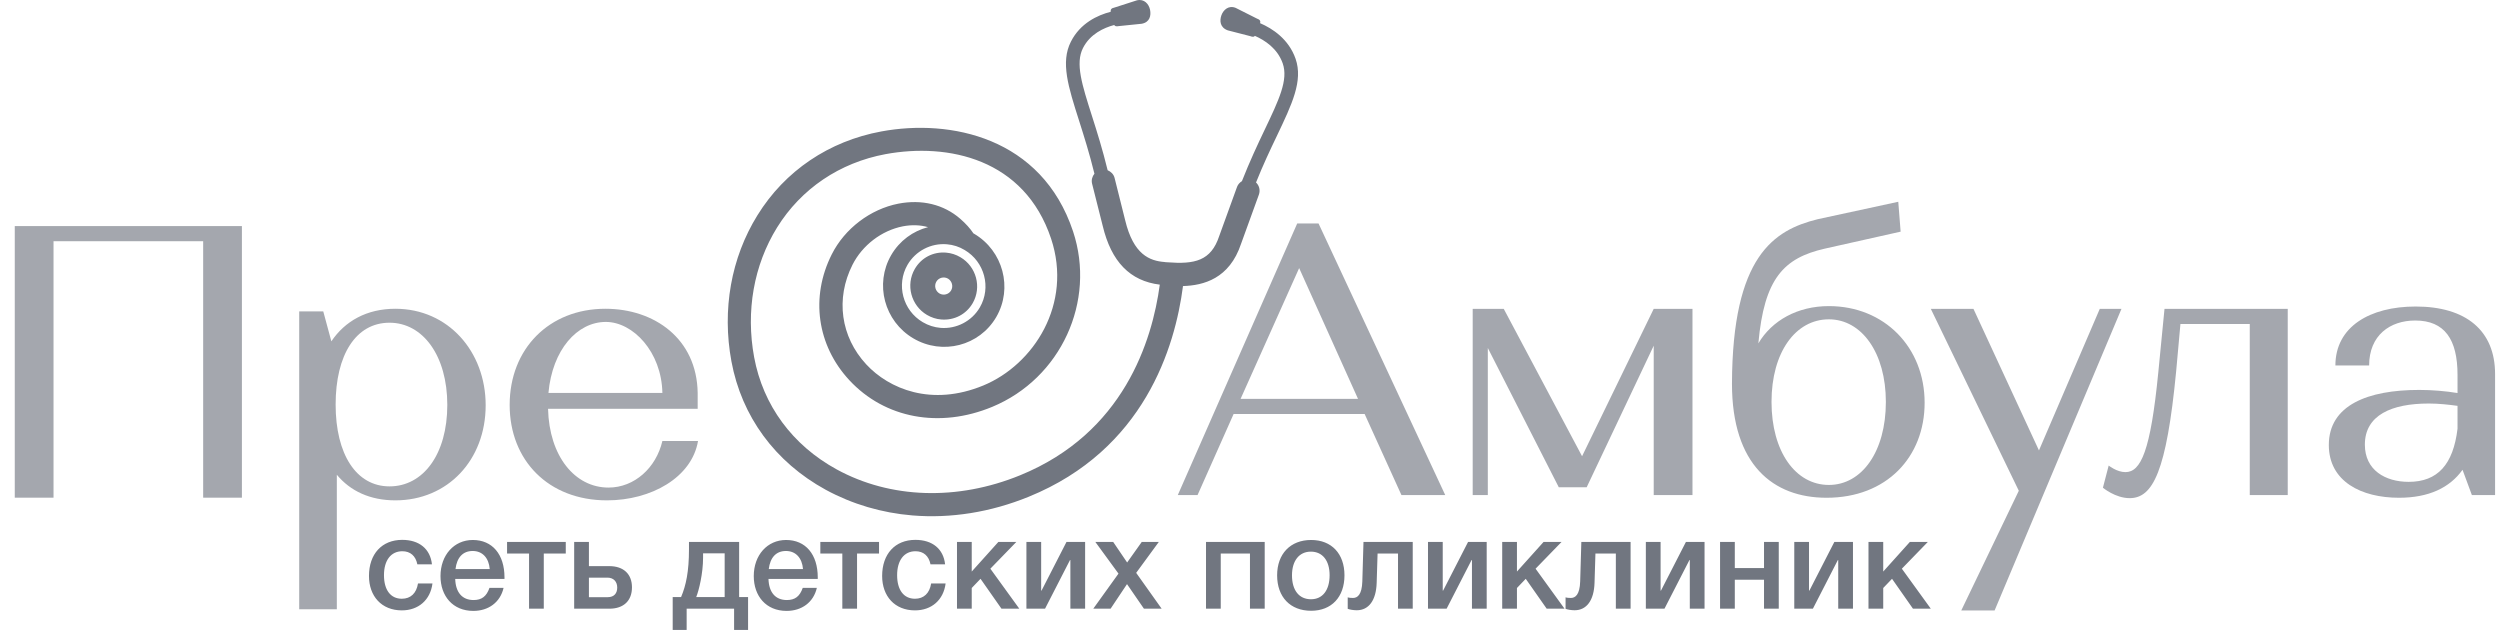 <?xml version="1.0" encoding="UTF-8"?> <svg xmlns="http://www.w3.org/2000/svg" width="127" height="32" viewBox="0 0 127 32" fill="none"><path d="M10.321 12.254H2.719V25.282H0.75V11.485H12.289V25.282H10.321V12.254Z" fill="#A4A7AE"></path><path d="M15.2 15.82H16.422L16.833 17.34C17.524 16.313 18.627 15.685 20.085 15.685C22.761 15.685 24.672 17.851 24.672 20.589C24.672 23.37 22.741 25.418 20.085 25.418C18.803 25.418 17.8 24.948 17.111 24.118V30.951H15.2V15.82ZM19.787 24.708C21.502 24.708 22.723 23.074 22.723 20.571C22.723 18.067 21.481 16.394 19.787 16.394C18.076 16.394 17.05 18.028 17.05 20.551C17.05 23.074 18.094 24.708 19.787 24.708Z" fill="#A4A7AE"></path><path d="M35.442 19.96V20.768H27.841C27.899 23.171 29.2 24.769 30.912 24.769C32.231 24.769 33.333 23.763 33.649 22.402H35.46C35.146 24.256 33.079 25.418 30.835 25.418C27.861 25.418 25.891 23.387 25.891 20.571C25.891 17.715 27.899 15.685 30.754 15.685C33.236 15.685 35.401 17.201 35.442 19.96ZM27.861 19.96H33.649C33.608 17.87 32.154 16.354 30.776 16.354C29.317 16.354 28.057 17.773 27.861 19.96Z" fill="#A4A7AE"></path><path d="M69.323 21.03H62.668L60.836 25.149H59.832L65.898 11.353H66.982L73.418 25.149H71.193L69.323 21.03ZM63.022 20.262H68.987L65.997 13.619L63.022 20.262Z" fill="#A4A7AE"></path><path d="M74.813 15.689H76.39L80.369 23.177L84.009 15.689H85.978V25.149H84.009V17.561L80.603 24.753H79.186L75.581 17.678V25.149H74.813V15.689Z" fill="#A4A7AE"></path><path d="M92.338 11.136L96.432 10.25L96.552 11.768L92.691 12.633C90.624 13.108 89.619 14.132 89.325 17.443C90.012 16.282 91.313 15.55 92.907 15.55C95.723 15.55 97.771 17.64 97.771 20.459C97.771 23.216 95.843 25.286 92.789 25.286C90.073 25.286 87.984 23.612 87.984 19.492C88.006 13.009 90.111 11.688 92.338 11.136ZM92.907 24.635C94.582 24.635 95.802 22.941 95.802 20.417C95.802 17.936 94.582 16.222 92.907 16.222C91.213 16.222 89.993 17.896 89.993 20.417C89.993 22.941 91.213 24.635 92.907 24.635Z" fill="#A4A7AE"></path><path d="M103.579 22.881L106.669 15.689H107.771L101.326 31.012H99.632L102.555 24.931L98.085 15.689H100.251L103.579 22.881Z" fill="#A4A7AE"></path><path d="M114.288 16.458H110.766L110.549 18.862C110.057 23.966 109.365 25.306 108.187 25.306C107.458 25.306 106.828 24.776 106.828 24.776L107.121 23.65C107.121 23.65 107.536 23.984 107.97 23.984C108.756 23.984 109.248 22.922 109.641 18.921L109.957 15.689H116.217V25.149H114.288V16.458Z" fill="#A4A7AE"></path><path d="M126.75 19V25.149H125.571L125.097 23.866C124.446 24.776 123.385 25.286 121.867 25.286C119.957 25.286 118.304 24.46 118.304 22.606C118.304 20.576 120.294 19.808 122.893 19.808C123.561 19.808 124.23 19.866 124.842 19.966V19.039C124.842 17.246 124.191 16.282 122.693 16.282C121.416 16.282 120.352 17.03 120.352 18.567H118.638C118.638 16.595 120.391 15.571 122.717 15.571C125.273 15.571 126.75 16.793 126.75 19ZM122.36 24.478C123.837 24.478 124.625 23.591 124.842 21.779V20.617C124.408 20.558 123.895 20.499 123.385 20.499C121.493 20.499 120.135 21.089 120.135 22.588C120.135 23.887 121.179 24.478 122.36 24.478Z" fill="#A4A7AE"></path><path d="M49.005 12.701C50.017 13.299 50.364 14.604 49.777 15.614C49.372 16.313 48.59 16.722 47.781 16.656C47.461 16.629 47.154 16.531 46.874 16.365C45.862 15.768 45.519 14.46 46.102 13.451C46.51 12.751 47.289 12.341 48.102 12.409C48.423 12.436 48.725 12.532 49.005 12.701ZM47.565 14.31C47.684 14.105 47.951 14.034 48.161 14.156C48.364 14.281 48.436 14.547 48.316 14.754C48.197 14.959 47.93 15.027 47.725 14.909C47.515 14.785 47.446 14.518 47.565 14.31ZM47.09 15.998C47.316 16.13 47.56 16.211 47.817 16.23C48.473 16.284 49.083 15.969 49.412 15.402C49.88 14.59 49.602 13.544 48.789 13.067C48.567 12.934 48.319 12.855 48.063 12.834C47.407 12.777 46.799 13.094 46.471 13.664C46.002 14.473 46.28 15.52 47.09 15.998ZM65.817 2.99C65.466 1.984 64.646 1.451 64.014 1.178C64.042 1.071 64.014 0.999 63.847 0.941L62.772 0.4C62.415 0.255 62.145 0.501 62.047 0.778C61.95 1.054 61.972 1.399 62.374 1.543L63.509 1.835C63.639 1.883 63.702 1.881 63.748 1.822C64.253 2.043 64.895 2.46 65.162 3.219C65.455 4.061 64.97 5.072 64.238 6.607C63.892 7.33 63.485 8.2 63.09 9.202C62.982 9.27 62.892 9.362 62.844 9.488L61.935 11.995C61.52 13.252 60.69 13.433 59.303 13.324L59.186 13.316C59.179 13.316 59.172 13.316 59.163 13.311C58.404 13.252 57.578 12.94 57.158 11.186L56.62 9.036C56.573 8.851 56.435 8.719 56.268 8.648C56.013 7.601 55.726 6.688 55.482 5.924C54.963 4.297 54.617 3.221 55.017 2.437C55.379 1.727 56.069 1.413 56.602 1.27C56.64 1.333 56.702 1.352 56.842 1.325L57.998 1.207C58.416 1.13 58.481 0.786 58.423 0.499C58.366 0.212 58.129 -0.071 57.758 0.016L56.62 0.382C56.449 0.416 56.413 0.483 56.422 0.599C55.758 0.77 54.877 1.175 54.401 2.118C53.87 3.16 54.267 4.41 54.818 6.134C55.071 6.93 55.349 7.811 55.597 8.824C55.487 8.96 55.432 9.143 55.477 9.328L56.015 11.464C56.453 13.302 57.409 14.274 58.917 14.46C58.531 17.319 57.083 21.997 51.824 24.143C48.633 25.447 45.237 25.339 42.506 23.847C40.253 22.615 38.762 20.588 38.31 18.144C37.879 15.807 38.292 13.47 39.475 11.557C40.699 9.586 42.655 8.264 44.988 7.83C48.165 7.246 52.043 8.063 53.396 12.126C54.498 15.445 52.514 18.521 49.956 19.581C47.316 20.673 45.153 19.748 44.007 18.512C42.705 17.108 42.438 15.171 43.306 13.451C43.807 12.459 44.785 11.71 45.862 11.498C46.318 11.41 46.754 11.428 47.145 11.539C46.383 11.736 45.7 12.224 45.272 12.961C44.421 14.428 44.924 16.322 46.397 17.189C47.87 18.058 49.755 17.572 50.609 16.107C51.463 14.638 50.957 12.739 49.484 11.874C49.475 11.864 49.461 11.863 49.452 11.858C49.288 11.611 49.066 11.363 48.775 11.11C47.94 10.386 46.828 10.115 45.636 10.346C44.213 10.626 42.912 11.611 42.253 12.922C41.16 15.09 41.504 17.543 43.145 19.312C44.95 21.258 47.732 21.776 50.405 20.668C53.893 19.222 55.69 15.307 54.511 11.754C52.919 6.97 48.272 6.028 44.773 6.677C42.113 7.168 39.873 8.677 38.477 10.937C37.138 13.097 36.671 15.732 37.156 18.356C37.675 21.156 39.374 23.471 41.941 24.877C43.301 25.617 44.796 26.055 46.352 26.184C48.287 26.344 50.315 26.028 52.266 25.232C58.124 22.843 59.692 17.649 60.096 14.532C61.137 14.501 62.456 14.161 63.047 12.382L63.951 9.889C64.032 9.665 63.969 9.423 63.806 9.27C64.163 8.379 64.529 7.605 64.863 6.908C65.64 5.278 66.2 4.107 65.817 2.99Z" fill="#717680"></path><path d="M21.969 29.64H21.234C21.155 30.14 20.86 30.416 20.413 30.416C19.841 30.416 19.506 29.969 19.506 29.219C19.506 28.463 19.861 28.003 20.439 28.003C20.846 28.003 21.116 28.24 21.201 28.667H21.943C21.858 27.885 21.299 27.425 20.433 27.425C19.401 27.425 18.744 28.141 18.744 29.259C18.744 30.284 19.382 31.007 20.413 31.007C21.26 31.007 21.864 30.475 21.969 29.64ZM25.582 29.863H24.866C24.715 30.297 24.472 30.482 24.058 30.482C23.48 30.482 23.145 30.094 23.125 29.41H25.628V29.331C25.628 28.161 25.01 27.431 24.018 27.431C23.066 27.431 22.377 28.2 22.377 29.265C22.377 30.278 23.001 31.034 24.045 31.034C24.807 31.034 25.411 30.606 25.582 29.863ZM24.879 28.91H23.139C23.211 28.312 23.519 27.99 24.012 27.99C24.505 27.99 24.833 28.338 24.879 28.91ZM28.741 28.121V27.53H25.759V28.121H26.876V30.922H27.624V28.121H28.741ZM32.104 29.837C32.104 29.173 31.69 28.759 30.948 28.759H29.917V27.53H29.168V30.922H30.954C31.69 30.922 32.104 30.508 32.104 29.837ZM31.355 29.85C31.355 30.126 31.21 30.337 30.869 30.337H29.917V29.344H30.856C31.178 29.344 31.355 29.555 31.355 29.85ZM38.002 32V30.33H37.548V27.53H35V27.911C35 29.029 34.849 29.745 34.599 30.33H34.173V32H34.882V30.922H37.292V32H38.002ZM36.813 30.33H35.368C35.506 29.995 35.716 29.121 35.716 28.338V28.108H36.813V30.33ZM41.496 29.863H40.78C40.629 30.297 40.386 30.482 39.972 30.482C39.394 30.482 39.059 30.094 39.039 29.41H41.542V29.331C41.542 28.161 40.924 27.431 39.933 27.431C38.98 27.431 38.291 28.2 38.291 29.265C38.291 30.278 38.915 31.034 39.959 31.034C40.721 31.034 41.325 30.606 41.496 29.863ZM40.793 28.91H39.053C39.125 28.312 39.433 27.99 39.926 27.99C40.419 27.99 40.747 28.338 40.793 28.91ZM44.655 28.121V27.53H41.673V28.121H42.79V30.922H43.538V28.121H44.655ZM48.037 29.64H47.302C47.223 30.14 46.927 30.416 46.481 30.416C45.909 30.416 45.574 29.969 45.574 29.219C45.574 28.463 45.929 28.003 46.507 28.003C46.914 28.003 47.184 28.24 47.269 28.667H48.011C47.926 27.885 47.367 27.425 46.501 27.425C45.469 27.425 44.813 28.141 44.813 29.259C44.813 30.284 45.45 31.007 46.481 31.007C47.328 31.007 47.932 30.475 48.037 29.64ZM51.781 30.922L50.31 28.89L51.63 27.53H50.717L49.364 29.035V27.53H48.615V30.922H49.364V29.87L49.811 29.403L50.875 30.922H51.781ZM53.088 30.922L54.356 28.45H54.375V30.922H55.124V27.53H54.178L52.911 30.002H52.891V27.53H52.142V30.922H53.088ZM56.819 29.14L55.538 30.922H56.418L57.252 29.673L58.112 30.922H59.012L57.718 29.101L58.868 27.53H58.001L57.259 28.575L56.55 27.53H55.643L56.819 29.14ZM62.014 30.922V28.121H63.498V30.922H64.247V27.53H61.265V30.922H62.014ZM66.605 27.431C65.554 27.431 64.878 28.135 64.878 29.226C64.878 30.33 65.547 31.027 66.605 31.027C67.643 31.027 68.299 30.33 68.299 29.226C68.299 28.128 67.643 27.431 66.605 27.431ZM66.592 28.023C67.183 28.023 67.544 28.477 67.544 29.219C67.544 29.982 67.189 30.442 66.598 30.442C65.994 30.442 65.633 29.988 65.633 29.226C65.633 28.483 66.001 28.023 66.592 28.023ZM71.767 30.922V27.53H69.265L69.206 29.535C69.186 30.218 68.956 30.376 68.733 30.376C68.661 30.376 68.516 30.37 68.464 30.343V30.928C68.562 30.968 68.759 31.001 68.923 31.001C69.534 31.001 69.909 30.495 69.935 29.607L69.981 28.121H71.019V30.922H71.767ZM73.488 30.922L74.756 28.45H74.775V30.922H75.524V27.53H74.578L73.311 30.002H73.291V27.53H72.542V30.922H73.488ZM79.478 30.922L78.007 28.89L79.327 27.53H78.414L77.061 29.035V27.53H76.312V30.922H77.061V29.87L77.508 29.403L78.572 30.922H79.478ZM82.834 30.922V27.53H80.332L80.273 29.535C80.253 30.218 80.023 30.376 79.8 30.376C79.728 30.376 79.583 30.37 79.531 30.343V30.928C79.629 30.968 79.826 31.001 79.99 31.001C80.601 31.001 80.976 30.495 81.002 29.607L81.048 28.121H82.085V30.922H82.834ZM84.555 30.922L85.823 28.45H85.842V30.922H86.591V27.53H85.645L84.378 30.002H84.358V27.53H83.609V30.922H84.555ZM88.128 30.922V29.449H89.612V30.922H90.361V27.53H89.612V28.858H88.128V27.53H87.379V30.922H88.128ZM92.095 30.922L93.363 28.45H93.382V30.922H94.131V27.53H93.185L91.918 30.002H91.898V27.53H91.149V30.922H92.095ZM98.085 30.922L96.614 28.89L97.934 27.53H97.021L95.668 29.035V27.53H94.919V30.922H95.668V29.87L96.115 29.403L97.179 30.922H98.085Z" fill="#717680"></path></svg> 